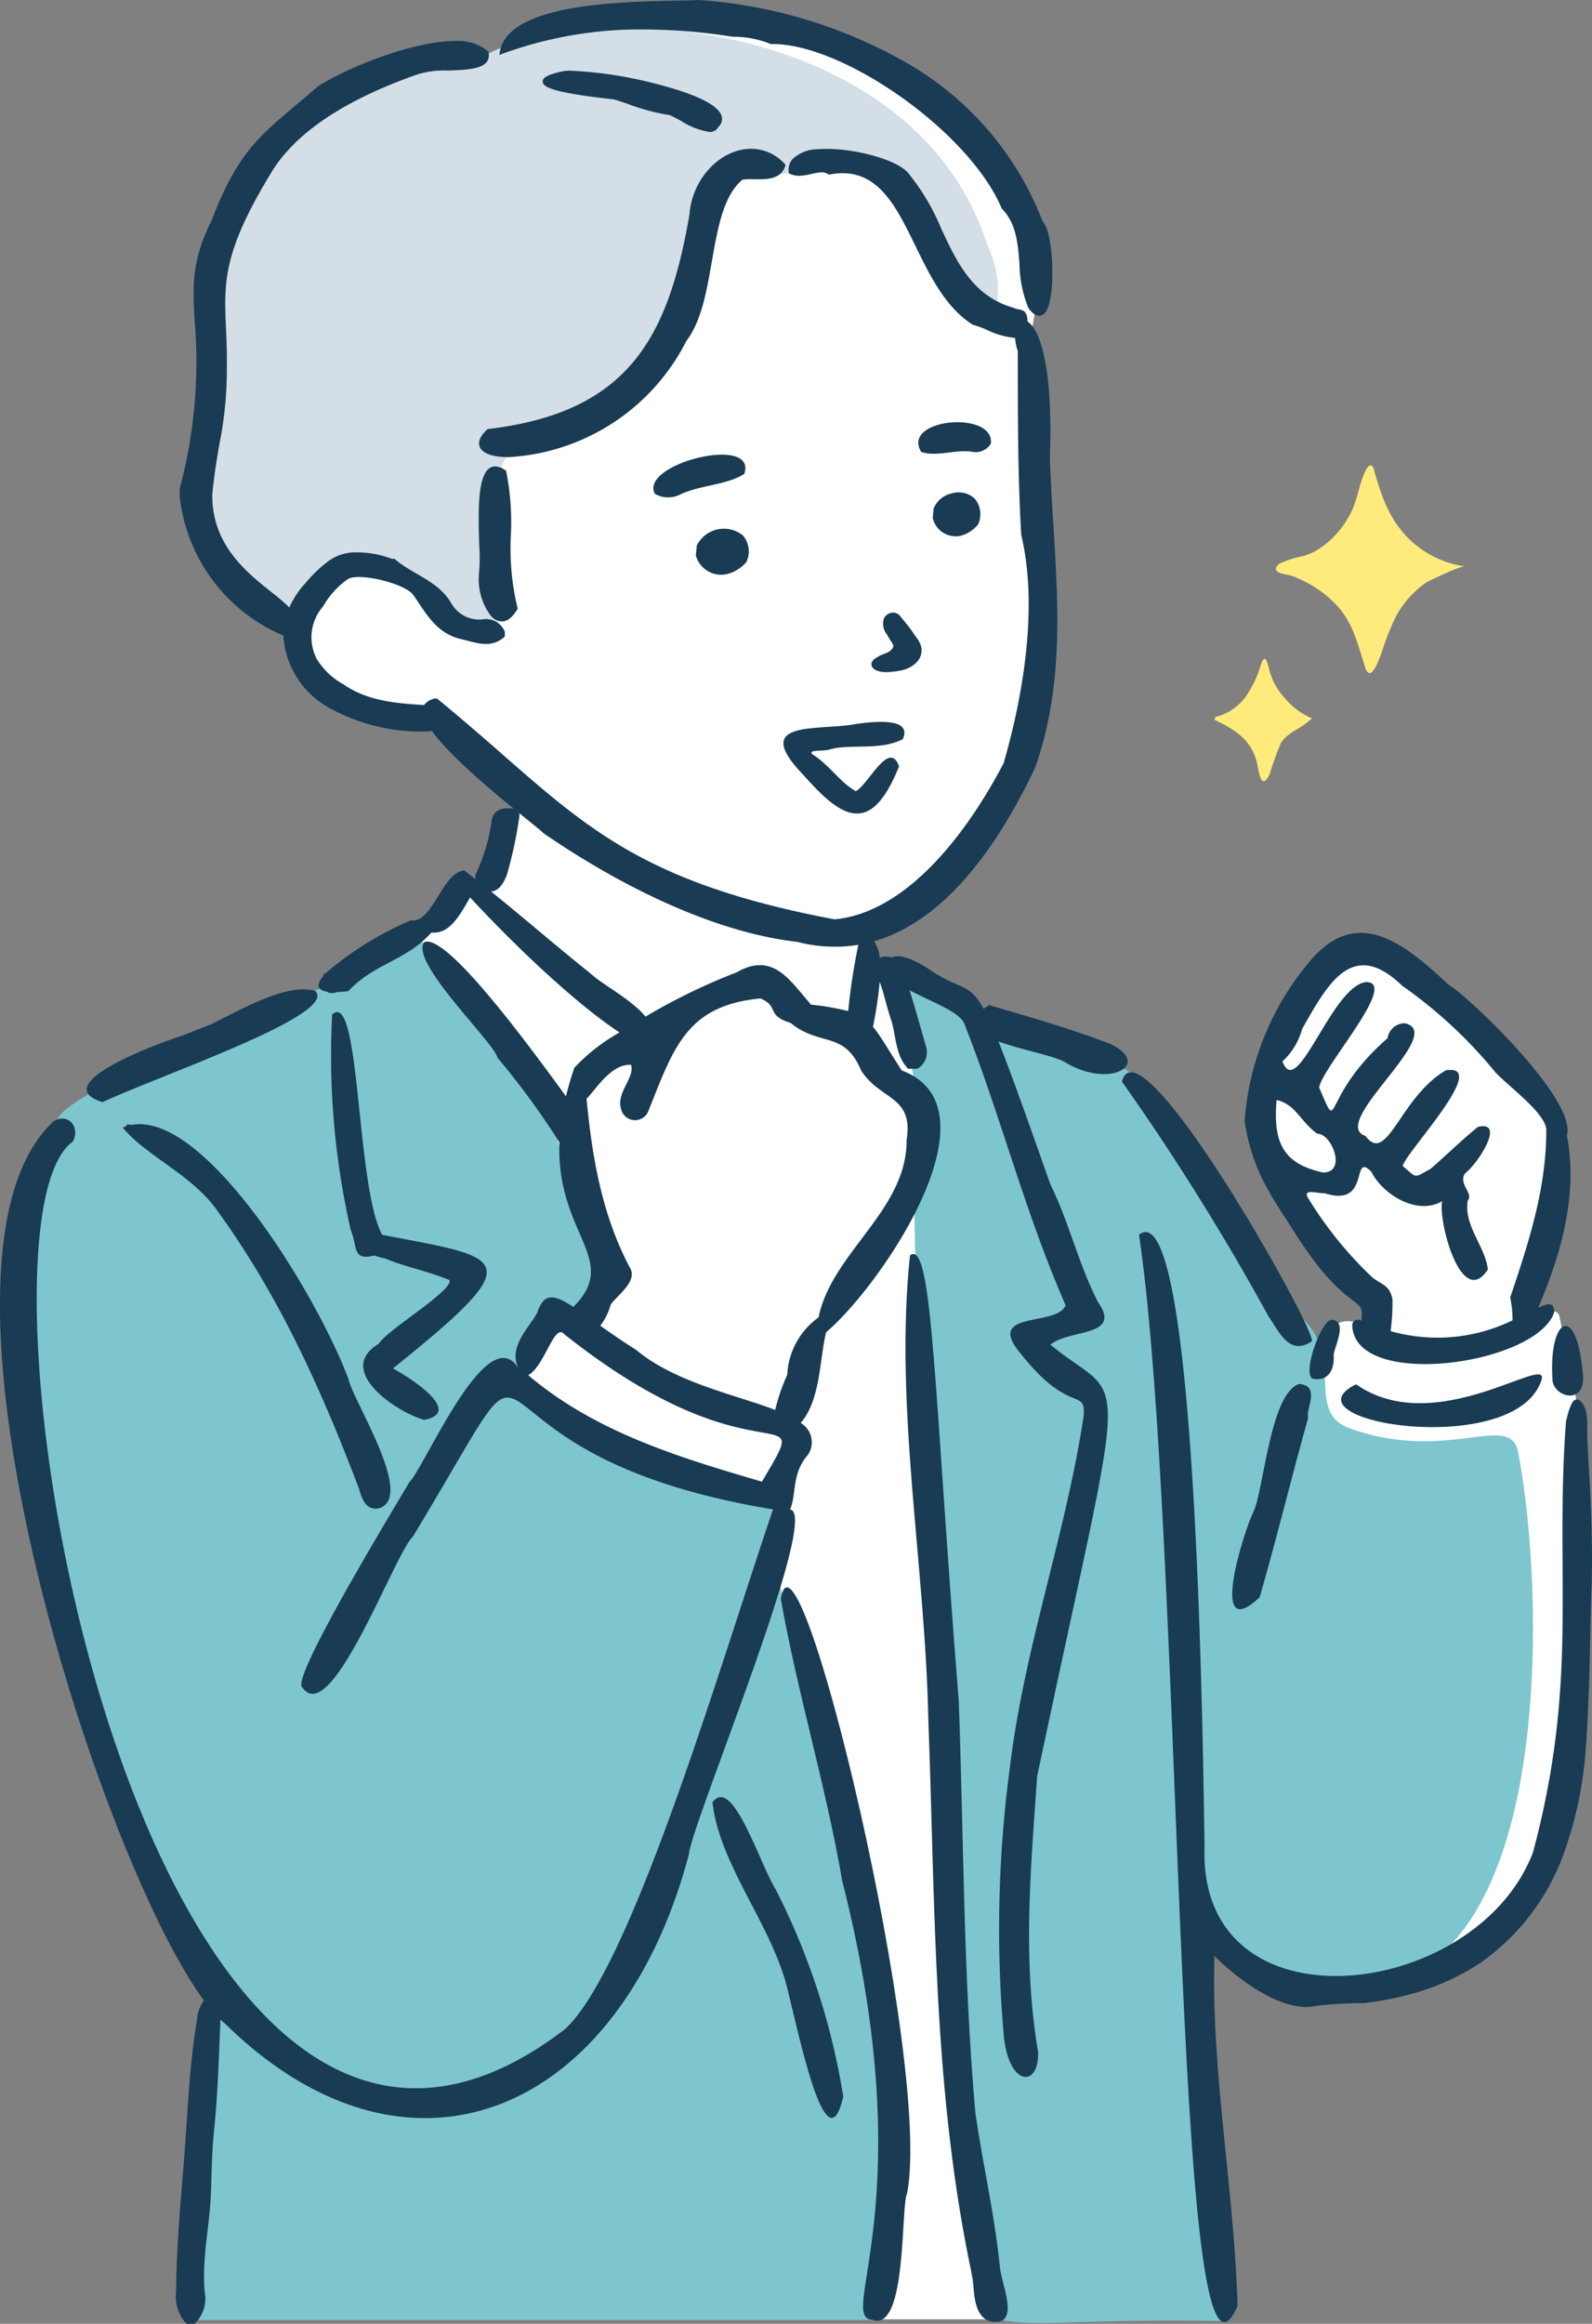 <svg xmlns="http://www.w3.org/2000/svg" width="133.089" height="194.136" viewBox="0 0 133.089 194.136">
  <rect x="0" y="0" width="133.089" height="194.136" fill="#808080" stroke="none"/>
  <g id="ビジネスマン" transform="translate(-484.895 -139.65)">
    <path id="白" d="M622.652,259.425l-1.635-8.078a.535.535,0,0,0-.614-.421l-1.521.259a.535.535,0,0,1-.618-.611l1.992-6.4c0-.018.134-1.126.135-1.144.024-.435,1.025-5.541.34-7.511-.712-2.048-2.165-4.236-6.372-7.7-4.355-3.59-5.132-5.109-7.133-5.991-1.62-.715-1.986-1.27-6.444,1.054a42.619,42.619,0,0,0-4.658,8.277c-.048.9-.111,1.791-.13,2.687-.027,1.251-.134,2.842.542,3.954a14.775,14.775,0,0,1,.564,1.929,24.186,24.186,0,0,0,1.806,3.648c.779,1.119,1.568,2.237,2.444,3.283a22.319,22.319,0,0,0,2.749,2.62,2.751,2.751,0,0,1,1.064,2.049.987.987,0,0,1-.242.725l.007.012a4.511,4.511,0,0,0-.794-.145,2.011,2.011,0,0,0-1.476-.058c-.506.187-1.046,1.844-1.4,2.341-.377.124-.683-1.027-1.017-.995a.368.368,0,0,1-.1-.008c-.3.133-.895-.313-.92-.641a6.588,6.588,0,0,1-.888-1.492,4.789,4.789,0,0,0-.56-.731c-.092.014-1.712-3.344-1.818-3.354-.33-.031-1.96-3.811-2.263-4-.937.135-3.342-4.545-4.162-5.98-1.069-1.87-4.359-6.3-7.03-6.747-2.407-.4-8.928-3.758-10.249-4.212a.528.528,0,0,1-.305-.272,4.794,4.794,0,0,0-3.418-2.346c-2.938-.712-4.1-.178-4.808-1.335a6.023,6.023,0,0,1-.694-2.532.534.534,0,0,1,.34-.54,18.509,18.509,0,0,0,5.251-2.983c2.048-1.87,6.144-5.253,7.658-11.842s1.692-16.384,1.336-21.459-.891-11.753-.891-12.377.534-3.205.712-4.274a19.637,19.637,0,0,0-1.336-8.014c-1.158-2.315-1.781-5.164-7.658-8.726s-11.041-5.966-15.939-6.767-7.836-1.246-12.2.178a64.2,64.2,0,0,0-6.5,2.43l-.033.014-2.957,1.126a.531.531,0,0,1-.2.035,26.017,26.017,0,0,0-5.9.406c-1.9.549-9.043,3.36-12.007,7.9s-3.557,3.458-3.952,8.3-.264,2.672-.626,8.3-.856,4.345-1.152,8.692-1.383,3.063.494,6.126,1.581,2.964,3.458,4.446a30.858,30.858,0,0,0,3.853,2.569c.79.494.2-.3.889,1.976s1.5,5.619,5.211,6.082a48.772,48.772,0,0,0,5.639.386c.773.077,2.781,1.854,3.167,2.163.346.277,2.922,2.35,3.456,2.78a.532.532,0,0,1,.15.192l.764,1.655a.534.534,0,0,1-.012.473l-.642,1.22-.014.028-2.464,5.436a.534.534,0,0,1-.531.312l-1.027-.086a.531.531,0,0,0-.551.364,4.09,4.09,0,0,1-1.908,2.3c-1.777,1-1.082,1.082-4.326,3.013s-6.72,3.631-6.72,3.631L499.5,232.582a.508.508,0,0,1-.059.023,8.746,8.746,0,0,0-5.377,5.321c-1.313,4.094-3.167,8.883-.773,22.942s3.859,24.358,7.182,31.22c3.063,6.324,7.436,14.3,8.1,15.511a.535.535,0,0,1,.061.336l-.588,3.97c0,.015,0,.03,0,.046l-1.389,22.611a.535.535,0,0,0,.533.574h85.272a.535.535,0,0,0,.534-.563l-.316-5.979-1.859-25.371a.534.534,0,0,1,.941-.384,15.813,15.813,0,0,0,1.694,1.788c1.068.89,4.007,4.007,10.863,2.849s11.4-3.116,13.445-6.055,4.541-10.329,4.541-17.274c0-6.714.333-23.495.355-24.607A.536.536,0,0,0,622.652,259.425Z" transform="translate(-5.757 -1.727)" fill="#fff"/>
    <g id="塗り" transform="translate(486.678 141.969)">
      <g id="スーツ" transform="translate(0 75.474)">
        <path id="Path_2447" data-name="Path 2447" d="M493.792,541.659c.594-3.633,2.531-7.139,3.514-7.916a19.183,19.183,0,0,1,5.046-2.732c2.677-1.161,9.357-3.847,9.357-3.847l5.188-2.684,5.333-2.759,4.3-2.856,3.026,4.307,8,9.43,1.309,5.562,1.418,5.562,1.854,4.144-1.309,1.854-1.309,2.072-1.807.411a3.242,3.242,0,0,1-.2.516c-.689,1.363-2.221,3.226-2.911,4.589.024.638,1.063.746,1.54,1.246,2.181,2.29,14.787,6.888,15.813,7.2s5.482.882,5.162,2.243a32.877,32.877,0,0,0-.234,5.142l6.264,21.743.983,5.9s.424,1.019.832,2.3c.178,2.527.664,5.014,1.037,7.519.257,1.722.412,3.458.534,5.2-.139.07-.2.125-.114.152.08.414.147.831.206,1.248q.048.772.094,1.544c.095,1.57.14,3.136.159,4.7-.276,2.7-.711,5.378-1.1,8.063-.156,1.062-.412,2.209-.624,3.373H507.681l.824-15.961a45.7,45.7,0,0,1,.353-4.766c-.058-.03.313-2.2.324-2.266.912-5.355-.082-5.036-.883-6.3-.689-1.085-2.849-3.372-6.67-13.81-3.967-10.837-7.548-27.578-7.548-27.578S493.2,545.293,493.792,541.659Z" transform="translate(-493.586 -518.865)" fill="#7dc6ce"/>
        <path id="Path_2448" data-name="Path 2448" d="M853.622,538.024c4.242,2.155,7.23,4.209,12.841,5.694,12.307,3.258,10.389,16.762,18.075,21.853,5.177,3.428.859,8.549,5.028,10.012,8.246,2.913,13.355-1.5,14.024,1.986,2.756,14.387,3.079,54.925-22.835,42.3-1.2-.181-3.94-6.027-3.952-3.009-.7,17.573,3.82,33.3,2.414,33.279-25.266-.517-20.029,4.088-22.219-14.4-.44-1.837-.652-5.37-.942-7.329l.135.057c-.553-22.6-3.886-66.589-2.926-80.592C852.908,543.859,850.351,537.11,853.622,538.024Z" transform="translate(-778.456 -534.027)" fill="#7dc6ce"/>
      </g>
      <path id="髪" d="M630.934,168.995c-6.1-18.7-32.9-20.631-41.912-15.764-13.706-.293-23.646,10.47-23.126,25.293-.964,13.436-3.812,16.693,6.923,22.362,4.034-7.362,7.514-5.766,10.4-3.112,2.361,2.168,4.175,5.264,6.849,2.905a57.875,57.875,0,0,0,.317-11.6c-1.333-5.355,10.18-3.42,13.027-9.6,3.409-4.914,2.424-11.456,5.549-15.967,10.961-.067,13.381-5.086,18.293,7.909a9.9,9.9,0,0,0,.724.992c.493.361.327.822,3.512,2.436C631.86,173.907,632.283,172.014,630.934,168.995Z" transform="translate(-550.211 -150.954)" fill="#d3dee7"/>
      <g id="キラキラ" transform="translate(99.751 36.556)">
        <path id="Path_2449" data-name="Path 2449" d="M1005.143,337.372a8.356,8.356,0,0,1,1.981-.637,8.041,8.041,0,0,0,.9-.342,7.513,7.513,0,0,0,2.856-2.857c.79-1.244.846-2.673,1.463-3.938.2-.408.529-.706.7-.093.645,2.34,1.405,4.491,3.288,6.122a8.4,8.4,0,0,0,4.282,1.964.441.441,0,0,1,0,.047c-.021-.244-3,1.171-3.206,1.316a8.107,8.107,0,0,0-2.505,2.782,20.988,20.988,0,0,0-1.15,2.861c-.174.479-.95,2.939-1.443,1.431-.636-1.947-.981-3.711-2.449-5.254a9.445,9.445,0,0,0-2.24-1.725,10.346,10.346,0,0,0-1.352-.632c-.3-.113-1.122-.2-1.324-.409S1004.87,337.58,1005.143,337.372Z" transform="translate(-999.719 -329.154)" fill="#feeb7b"/>
        <path id="Path_2450" data-name="Path 2450" d="M979.914,412.783a4.5,4.5,0,0,0,2.838-2.179,8.664,8.664,0,0,0,.932-2.1c.316-.98.5-.624.714.264a5.507,5.507,0,0,0,1.339,2.458,5.816,5.816,0,0,0,2.242,1.661c-.027.072-.164.142-.342.3-.741.637-1.7.9-2.243,1.761a22.9,22.9,0,0,0-.934,2.58c-.655,1.389-.867.145-1.029-.708-.388-2.049-1.86-3-3.59-3.8A.681.681,0,0,1,979.914,412.783Z" transform="translate(-979.841 -391.756)" fill="#feeb7b"/>
      </g>
    </g>
    <g id="アウトライン" transform="translate(484.895 139.65)">
      <g id="Group_1738" data-name="Group 1738" transform="translate(7.253 82.654)">
        <path id="Path_2451" data-name="Path 2451" d="M859.736,722.063c-1.014-11.483-.964-22.9-1.386-34.374-2.087-26.041-2.175-38.669-4.078-37.235-1.325,12.671,1.284,25.89,1.536,38.848.6,15.807.363,31.234,3.743,46.783.069,1.2.112,3.508,1.914,3.468,1.941-.036.411-3.258.32-4.625C861.332,730.467,860.373,726.492,859.736,722.063Z" transform="translate(-785.453 -628.234)" fill="#193b53"/>
        <path id="Path_2452" data-name="Path 2452" d="M803.091,787.047c1.378,7.822,3.754,15.552,5.133,23.557,6.834,26.873-.556,36.588,2.549,36.677,2.876,1.03,2.344-9.5,2.864-10.527C815.828,825.879,804.5,778.834,803.091,787.047Z" transform="translate(-745.069 -736.132)" fill="#193b53"/>
        <path id="Path_2453" data-name="Path 2453" d="M775.235,871.941c.544,4.869,4.352,9.531,5.919,14.382.691,1.707,3.426,17.141,5.016,10.2a58.281,58.281,0,0,0-5.629-17.26C779.154,877.011,776.913,869.673,775.235,871.941Z" transform="translate(-722.927 -804.029)" fill="#193b53"/>
        <path id="Path_2454" data-name="Path 2454" d="M957.975,598.825c.653-.473-14.39-27.33-15.866-21.712a203.884,203.884,0,0,1,12.22,19.555C955.341,598.185,956.137,600.01,957.975,598.825Z" transform="translate(-855.569 -569.411)" fill="#193b53"/>
        <g id="Group_1737" data-name="Group 1737" transform="translate(87.968 20.277)">
          <path id="Path_2455" data-name="Path 2455" d="M986.933,667.877c-.016-1.74-.08-3.48-.165-5.219-.069-1.4-.18-2.8-.229-4.207-.03-.853.146-2.2-.521-2.876-.751-.761-1.07.991-1.252,1.619-.971,12.907,1.111,21.621-2.772,36.062-4.8,12.456-28.058,15.141-27.444-.54-.135-7.079-.584-54.943-5.48-51.09,3.784,25.68,2.795,101.8,8.236,89.505-.268-9.628-2.232-19.785-1.93-29.244,2.011,2.006,5.794,4.808,8.508,4.158a37.469,37.469,0,0,1,4.024-.231,26.686,26.686,0,0,0,3.7-.7,19.883,19.883,0,0,0,6.005-2.665,19.02,19.02,0,0,0,7.1-9.508,32.443,32.443,0,0,0,1.72-8.6c.318-4.312.319-8.752.46-13.087C986.934,670.13,986.943,669,986.933,667.877Z" transform="translate(-949.07 -641.406)" fill="#193b53"/>
          <path id="Path_2456" data-name="Path 2456" d="M992.651,703.244c-2.431.787-2.95,8.8-3.815,10.661-.781,1.522-3.862,11.25.509,7.161,1.4-4.81,2.618-9.89,4.061-15.007C993.128,705.475,994.511,703.388,992.651,703.244Z" transform="translate(-979.261 -690.558)" fill="#193b53"/>
          <path id="Path_2457" data-name="Path 2457" d="M1032.661,700.174c-6.337,3.164,13.425,6.328,15.518-.391C1048.759,697.555,1039.29,704.809,1032.661,700.174Z" transform="translate(-1014.521 -687.46)" fill="#193b53"/>
          <path id="Path_2458" data-name="Path 2458" d="M1117.423,684.006c-.031,1.593,2.933,2.4,2.535-.538C1119.416,677.674,1117.136,678.9,1117.423,684.006Z" transform="translate(-1082.867 -671.783)" fill="#193b53"/>
          <path id="Path_2459" data-name="Path 2459" d="M1020.507,677.121c-.865-.3-2.555,4.29-1.734,4.891,1.018.268,1.853-.353,1.807-1.841C1020.433,679.725,1021.836,677.322,1020.507,677.121Z" transform="translate(-1004.299 -669.783)" fill="#193b53"/>
        </g>
        <path id="Path_2460" data-name="Path 2460" d="M624.021,570.41c-2.21-3.957-1.8-20.638-4.187-18.406a65.574,65.574,0,0,0,1.555,18.009c.6,1.439.1,2.577,1.97,2.126a6.511,6.511,0,0,0,.924.253c1.614.687,3.522,1.035,5.366,1.8.282.911-5.223,4.151-5.907,5.313-3.7,2.184,1.371,5.694,3.8,6.362,3.238-.643-1-3.406-2.624-4.3C636.6,572.218,634.32,572.39,624.021,570.41Z" transform="translate(-599.32 -549.904)" fill="#193b53"/>
        <path id="Path_2461" data-name="Path 2461" d="M535.638,597.522c-.108-.017-.216-.034-.324-.047a.986.986,0,0,0-.156.173c-.083.029-.166.059-.247.094,2,2.427,5.833,3.939,7.957,7.015,5.241,7.232,8.734,15.121,11.772,23.1.2.564.426,1.879,1.626,1.706,3.2-.829-2.12-8.993-2.484-10.815C551.036,611.487,541.745,596.368,535.638,597.522Z" transform="translate(-531.903 -586.197)" fill="#193b53"/>
        <path id="Path_2462" data-name="Path 2462" d="M521.558,551.983c.344-.16.74-.334,1.175-.52q.3-.113.612-.258c5.976-2.5,17.841-6.768,16-8.516-2.375-.679-6.137,1.522-8.728,2.8-.772.3-1.547.6-2.306.909C525.924,547.16,516.927,550.514,521.558,551.983Z" transform="translate(-520.253 -542.561)" fill="#193b53"/>
      </g>
      <path id="Path_2463" data-name="Path 2463" d="M572.708,265.27c1.569-1.33,6.03-.627,3.99-3.538-1.713-3.361-2.345-6.486-4-9.878-2.071-5.877-3.385-9.559-4.334-11.919,1.909.7,4.6,1.181,5.549,1.722,3.769,2.3,7.359.156,3.779-1.525-3.43-1.307-6.574-2.192-10.094-3.234-.177.108-.33.214-.468.316-1.28-2.318-1.966-1.476-4.728-3.421-.784-.488-2.194-1.257-2.954-.864a1.409,1.409,0,0,0-1.018.018,2.749,2.749,0,0,0-.472-1.382c6.219-1.787,10.634-8.5,13.482-14.53,2.992-8.491,1.512-17.051,1.219-25.923.3-7.742-.914-10.762-1.862-11.309-.021-.825-.3-.944-.742-1.032a2,2,0,0,1-.515-.157l-.014-.007-.016,0c-3.316-.982-4.643-3.823-5.927-6.571a18.229,18.229,0,0,0-2.624-4.471c-.83-1.341-5.15-2.39-7.676-2.166a3.077,3.077,0,0,0-2.154.843,1.378,1.378,0,0,0-.3,1.054l.011.114.1.048a1.935,1.935,0,0,0,1,.145,6.081,6.081,0,0,0,.794-.141,5.439,5.439,0,0,1,.685-.124,1.088,1.088,0,0,1,.708.134l.066.042.077-.014c.2-.037.4-.063.586-.08,3.462-.307,4.963,2.768,6.553,6.023,1.23,2.52,2.5,5.125,4.771,6.593l.03.019.034.008a8.658,8.658,0,0,1,1.112.408,7.043,7.043,0,0,0,2.4.692,3.987,3.987,0,0,0,.223,1.087c.01,4.763-.016,10.165.289,15.36,1.423,5.965.181,13.377-1.471,19.076-3.047,5.839-8.1,12.485-14.133,13.048-18.817-3.549-22.128-9.4-33.251-18.455a1.381,1.381,0,0,0-1.065.551c-2.362-.147-4.729-.329-6.759-1.741a5.986,5.986,0,0,1-2.217-2.113,3.929,3.929,0,0,1,.551-4.41,6.8,6.8,0,0,1,2.1-2.285c1.028-.511,4.681.406,5.391,1.314.021.027.043.053.062.081,1.04,1.512,1.911,3.173,3.953,3.644,1.265.292,2.5.844,3.666-.209V205.7a1.7,1.7,0,0,0-1.887-1.023,2.685,2.685,0,0,1-2.574-1.328c-1.086-1.891-3.211-2.406-4.733-3.709-.064-.055-.209,0-.3-.044a8.021,8.021,0,0,0-2.774-.516,3.816,3.816,0,0,0-2.669.876,10.29,10.29,0,0,0-1.649,1.6,7.483,7.483,0,0,0-1.427,2.126,15.964,15.964,0,0,0-1.5-1.29c-2.1-1.669-4.971-3.954-4.941-8.134.125-1.439.36-2.837.587-4.189a31.5,31.5,0,0,0,.631-6.432c.017-1.243-.031-2.336-.073-3.3-.166-3.795-.275-6.3,3.717-12.873,1.932-3.3,5.981-6.071,12.035-8.231l.016-.006.015-.009a7.494,7.494,0,0,1,2.764-.394c1.436-.053,2.792-.1,3.261-.73a.91.91,0,0,0,.129-.8l-.014-.056-.042-.04a3.909,3.909,0,0,0-2.77-.839c-3.521,0-8.994,2.241-11.431,3.79l-.013.008-.012.01c-.684.6-1.3,1.122-1.9,1.625-3.045,2.561-4.884,4.108-6.949,9.543-1.72,3.421-1.589,5.588-1.409,8.585a40.98,40.98,0,0,1-1.261,13.821l-.006.023v.643a14.309,14.309,0,0,0,8.67,11.62,7.392,7.392,0,0,0,3.946,6.1,15.839,15.839,0,0,0,7.931,1.914,2.264,2.264,0,0,0,.536-.056c1.43,1.99,4.566,4.643,6.836,6.5a1.29,1.29,0,0,0-.193-.025c-.84-.042-1.537.124-1.659,1.128a15.478,15.478,0,0,1-1.346,4.446v.34c-.31-.243-.62-.487-.935-.729-1.877.2-2.638,4.457-4.458,4.173a26.989,26.989,0,0,0-7.011,4.32l-.3.194c-.009.053-.014.1-.021.15-.533.633-.576,1.12.251,1.276a1,1,0,0,0,.907.05c.272-.009.583-.032.94-.074,2.23-2.37,4.8-2.5,6.951-4.9,1.486.16,2.338-1.361,3.232-2.937,3.569,3.87,8.813,8.881,12.494,11.284a15.823,15.823,0,0,0-3.779,2.953c-.287.839-.516,1.631-.7,2.383-3.86-5.322-10.073-13.576-11.836-12.886-1.314,1.623,5.908,8.471,6.1,9.647a65.153,65.153,0,0,1,5.188,7.084c-.272,7.714,5.153,9.788,1.165,13.749-1.648-1.075-2.463-1.2-3.024.5-.626,1.178-2.454,2.827-1.567,4.626-2.6-4.161-7.735,8.074-9.117,9.521-4.06,6.769-9.872,16.679-8.932,17.159,2.407,3.441,7.729-11.269,9.227-12.616,13.186-21.827.96-7.086,30.107-2.274-4.411,12.947-11.769,38.2-17.378,43.41-35.55,27.308-51.273-66.957-41.161-74.134.675-1.275-.465-2.428-1.6-1.7-12.364,11.424,3.817,61.617,12.562,73.443a3.087,3.087,0,0,0-.581,1.667c-.586,3.417-.739,6.933-.989,10.412-.292,4.072-.738,8.127-.75,12.249a3.334,3.334,0,0,0,.87,2.693h.66a2.883,2.883,0,0,0,.853-2.67c-.247-2.817.421-5.507.526-8.29.063-1.665.07-3.385.248-5.082.31-2.961.4-5.982.529-8.984.006-.132.008-.267.006-.4.117.11.231.212.344.3,15.434,15.167,33.085,7.575,38.82-14.073.213-2.575,11.125-28.589,8.461-28.827.561-1.221.1-2.993,1.5-4.573a1.875,1.875,0,0,0-.605-2.665c1.653-1.921,1.555-5.179,2.12-7.576,4.552-3.833,14.749-18.721,6.325-21.869-1.151-1.769-1.771-2.9-2.412-3.654a1.869,1.869,0,0,0,.08-.359,32.678,32.678,0,0,0,.488-3.388c.374.989.566,2.04.909,3.023.49,1.406.343,3.067,1.465,4.233h.783a1.587,1.587,0,0,0,.734-1.787c-.458-1.59-.892-3.19-1.392-4.766,1.849.982,4.27,1.822,4.6,2.855,3.044,7.708,5.02,15.641,8.442,23.448-.67,1.87-6.957.359-3.674,4.143,4.022,5.075,5.422,2.684,5.174,5.193-1.537,10.037-4.952,19.253-6.156,29.277a101.474,101.474,0,0,0-.533,22.137c.327,4.578,3.006,4.708,2.889,1.628-1.311-7.729-.622-15.173-.076-23.028C579.313,264.9,579.256,270.632,572.708,265.27Zm-38.449-31.018c-2.827-2.251-5.491-4.571-8.31-6.844.55-.035.958-.489,1.31-1.36a34.72,34.72,0,0,0,1.037-4.812.737.737,0,0,0,0-.383c1.01.82,1.787,1.439,2.059,1.7,6.485,4.452,14.256,8.274,21.2,9.064a12.291,12.291,0,0,0,5.094.243,52.285,52.285,0,0,0-.845,5.54,20.791,20.791,0,0,0-3.1-.538c-1.725-1.927-3.136-4.481-6.226-2.7a50.51,50.51,0,0,0-7.621,3.7C537.763,236.473,535.1,235.083,534.259,234.252Zm14.334,42.46c-6.755-1.984-13.877-4.091-19.541-8.9,1.369-.736,2.173-4.36,2.987-3.444C548.474,277.439,553.17,268.94,548.593,276.712ZM560.684,248.2c.024,5.853-6.265,9.379-7.359,14.792a6.23,6.23,0,0,0-2.616,4.793,15.662,15.662,0,0,0-1.008,2.934c-3.252-1.256-8.369-2.289-11.609-5.006-1.164-.733-2.158-1.422-3.015-2.029a5.083,5.083,0,0,0,.867-1.76c.64-.887,2.36-2.007,1.559-3.178-2.249-4.3-3.1-9-3.572-14.02.842-.879,2.086-2.938,3.722-2.837.315,1.089-1.233,2.3-.85,3.643a1.2,1.2,0,0,0,2.267.286c2.122-5.29,3.174-8.9,9.4-9.475,1.613.683.4,1.374,2.513,2.042,2.486,2.02,4.491.617,5.9,3.974C558.516,244.9,561.292,244.43,560.684,248.2Z" transform="translate(-484.895 -152.93)" fill="#193b53"/>
      <path id="Path_2464" data-name="Path 2464" d="M1001.8,551.948l-.1-.044a.459.459,0,0,0-.646.428c.178,5.4,15.222,3.339,16.857-1.009a.446.446,0,0,0,.027-.186c-.052-.732-.5-.665-1.335-.274,1.889-4.455,3.353-9.44,2.389-14.4.892-2.9-8.112-11.539-9.918-12.609-4.254-4.028-7.992-6.495-11.863-1.575a23.254,23.254,0,0,0-5.157,13.029c.6,3.6,1.717,5.51,3.7,8.5C1000.655,551.814,1002.192,549.566,1001.8,551.948Zm-4.928-24.392c2.123-3.716,4.181-7.632,8.361-3.591a38.915,38.915,0,0,1,7.8,7.245c1.266,1.308,4.02,3.287,4.242,4.7.022,4.894-1.4,9.314-3.016,14.095a8.934,8.934,0,0,1,.195,1.911,14.334,14.334,0,0,1-10.195.9,17.041,17.041,0,0,0,.154-2.677c-.232-1.175-.871-1.162-1.686-1.815a32.159,32.159,0,0,1-5.456-6.78c-.15-.589.742-.242,1.481-.245,3.9,1.248,2.166-3.543,3.895-1.8.92,1.853,3.8,3.708,5.92,2.463-.336,1.734,1.627,9.076,3.827,5.7-.239-1.962-2.014-3.608-1.689-5.743.521-.623-.813-1.37-.225-2.28,1.027-.742,3.461-4.46,1.074-3.879-1.518,1.239-2.474,2.223-3.965,3.509-1.456.789-1.082.777-2.315-.239.227-1.152,7.4-8.6,3.605-8-3.845,2.231-4.887,7.945-6.718,5.485-3.169-1.067,6.929-8.633,3.284-9.418a1.464,1.464,0,0,0-1.443,1.256c-5.713,4.977-3.883,8.322-5.716,4.118.267-1.727,6.706-8.812,3.924-8.816-2.9.346-5.76,10.006-6.99,6.626A5.678,5.678,0,0,0,996.868,527.556Zm-2.139,5.951c1.645.4,1.935,1.767,3.4,2.82,1.2-.033,2.506,3.253.478,3.237C995.3,538.842,994.417,537.1,994.729,533.507Z" transform="translate(-888.008 -441.613)" fill="#193b53"/>
      <g id="Group_1739" data-name="Group 1739" transform="translate(54.622 35.272)">
        <path id="Path_2465" data-name="Path 2465" d="M805.824,438.053c3.152,3.567,5.611,5.255,8-.715-.817-2.3-2.559,1.525-3.617,2.076-1.4-.8-2.168-2.189-3.684-3.123-.17-.365.743-.2,1.426-.34,1.6-.544,4.253.119,6.18-.878.872-1.856-2.451-1.482-3.857-1.282C807.161,434.407,801.275,433.347,805.824,438.053Z" transform="translate(-793.287 -408.586)" fill="#193b53"/>
        <path id="Path_2466" data-name="Path 2466" d="M841.443,392.4a2.173,2.173,0,0,1-.3.127c-.1.036-.191.072-.283.115a3.386,3.386,0,0,0-.412.224l-.029.019a.8.8,0,0,0-.376.4c-.041.169-.052.549.653.728a2.217,2.217,0,0,0,.549.062c.078,0,.161,0,.248-.009.065,0,.13-.01.193-.016l.076-.008a5.919,5.919,0,0,0,.746-.106,2.53,2.53,0,0,0,1.308-.693,1.425,1.425,0,0,0,.364-1.331,2.353,2.353,0,0,0-.42-.769c-.09-.124-.159-.226-.228-.327-.094-.138-.181-.267-.274-.391-.114-.153-.235-.3-.357-.45l-.428-.524a.756.756,0,0,0-.617-.347l-.055,0a.876.876,0,0,0-.737.508,1.443,1.443,0,0,0,.283,1.349,5.616,5.616,0,0,0,.328.55.912.912,0,0,1,.187.379.382.382,0,0,1-.075.2A.992.992,0,0,1,841.443,392.4Z" transform="translate(-821.8 -373.197)" fill="#193b53"/>
        <path id="Path_2467" data-name="Path 2467" d="M866.556,340.295a2.1,2.1,0,0,0-1.486,1.241l-.011.03-.075.8.023.055a1.964,1.964,0,0,0,2.351,1.4h0a2.823,2.823,0,0,0,1.4-.917l.034-.04.015-.051a2.037,2.037,0,0,0-.29-2.064A1.974,1.974,0,0,0,866.556,340.295Z" transform="translate(-841.633 -334.343)" fill="#193b53"/>
        <path id="Path_2468" data-name="Path 2468" d="M771.086,358.709h0a3.163,3.163,0,0,0,1.559-.964l.038-.042.016-.054a2.049,2.049,0,0,0-.322-2.168,2.534,2.534,0,0,0-3.835.822l-.013.032-.084.844.025.058A2.2,2.2,0,0,0,771.086,358.709Z" transform="translate(-764.9 -346.029)" fill="#193b53"/>
        <path id="Path_2469" data-name="Path 2469" d="M751.285,328.089a2.236,2.236,0,0,0,2.1.063c1.6-.79,3.894-.779,5.373-1.726C759.9,323.1,749.947,325.571,751.285,328.089Z" transform="translate(-751.161 -322.105)" fill="#193b53"/>
        <path id="Path_2470" data-name="Path 2470" d="M865.186,313.373c.311-2.8-7.521-2.1-5.825.7,1.315.448,2.967-.262,4.328,0A1.477,1.477,0,0,0,865.186,313.373Z" transform="translate(-836.973 -311.59)" fill="#193b53"/>
      </g>
      <g id="Group_1740" data-name="Group 1740" transform="translate(40.005)">
        <path id="Path_2471" data-name="Path 2471" d="M700.412,142.111a47.9,47.9,0,0,1,7.392.608l.014,0h.014a8.288,8.288,0,0,1,3.145.592l.039.017.17,0c2.82,0,6.856,1.673,10.8,4.475,3.974,2.826,7.086,6.276,8.325,9.228l.015.035.026.027c1.2,1.237,1.324,2.884,1.461,4.628a10.015,10.015,0,0,0,.747,3.662l.008.017.011.015c.31.412.6.612.878.612.324,0,.582-.258.766-.768.593-1.647.39-6.237-.479-7.12a26.024,26.024,0,0,0-11.572-13.355,40.637,40.637,0,0,0-17.153-5.133h-.026c-.447.024-1.07.036-1.792.05-4.9.1-14.013.28-14.813,4.192l-.072.35.33-.121A33.523,33.523,0,0,1,700.412,142.111Z" transform="translate(-686.59 -139.65)" fill="#193b53"/>
        <path id="Path_2472" data-name="Path 2472" d="M703.138,202.808c.13,0,.262,0,.393,0,.942,0,1.859-.132,2.185-1.089l.039-.114-.083-.088a3.78,3.78,0,0,0-2.787-1.257c-2.584,0-4.95,2.507-5.166,5.474-1.774,10.3-5.094,16.542-16.809,17.935l-.064.008-.048.044c-.714.658-.729,1.141-.616,1.431.219.559,1.074.867,2.409.867h0a17.764,17.764,0,0,0,14.868-9.705c1.254-1.64,1.7-4.172,2.125-6.622.5-2.834.963-5.512,2.564-6.853a3.9,3.9,0,0,1,.625-.04C702.892,202.8,703.014,202.805,703.138,202.808Z" transform="translate(-680.084 -187.83)" fill="#193b53"/>
        <path id="Path_2473" data-name="Path 2473" d="M680.884,342.021a1.274,1.274,0,0,0,.963.539h0c.46,0,.895-.336,1.292-1l.045-.076-.025-.085a21.273,21.273,0,0,1-.548-6.1,21.475,21.475,0,0,0-.384-5.25l-.018-.072-.061-.043a1.5,1.5,0,0,0-.847-.325.86.86,0,0,0-.634.279c-.868.9-.774,3.886-.7,6.289a14.506,14.506,0,0,1-.017,2.324A5.111,5.111,0,0,0,680.884,342.021Z" transform="translate(-679.908 -290.642)" fill="#193b53"/>
        <path id="Path_2474" data-name="Path 2474" d="M712.047,170.863c.411.132.79.262,1.152.386a17.594,17.594,0,0,0,3.47.921c.287.132.6.3.94.481a6.213,6.213,0,0,0,2.367.924h0a.8.8,0,0,0,.758-.413.89.89,0,0,0,.236-1.013c-.462-1.114-3.2-2.02-5.421-2.584a34.153,34.153,0,0,0-7.114-1.1,3.145,3.145,0,0,0-1.048.123c-.971.236-1.359.468-1.338.8.026.421.737.887,5.713,1.443Z" transform="translate(-700.685 -162.554)" fill="#193b53"/>
      </g>
    </g>
  </g>
</svg>

